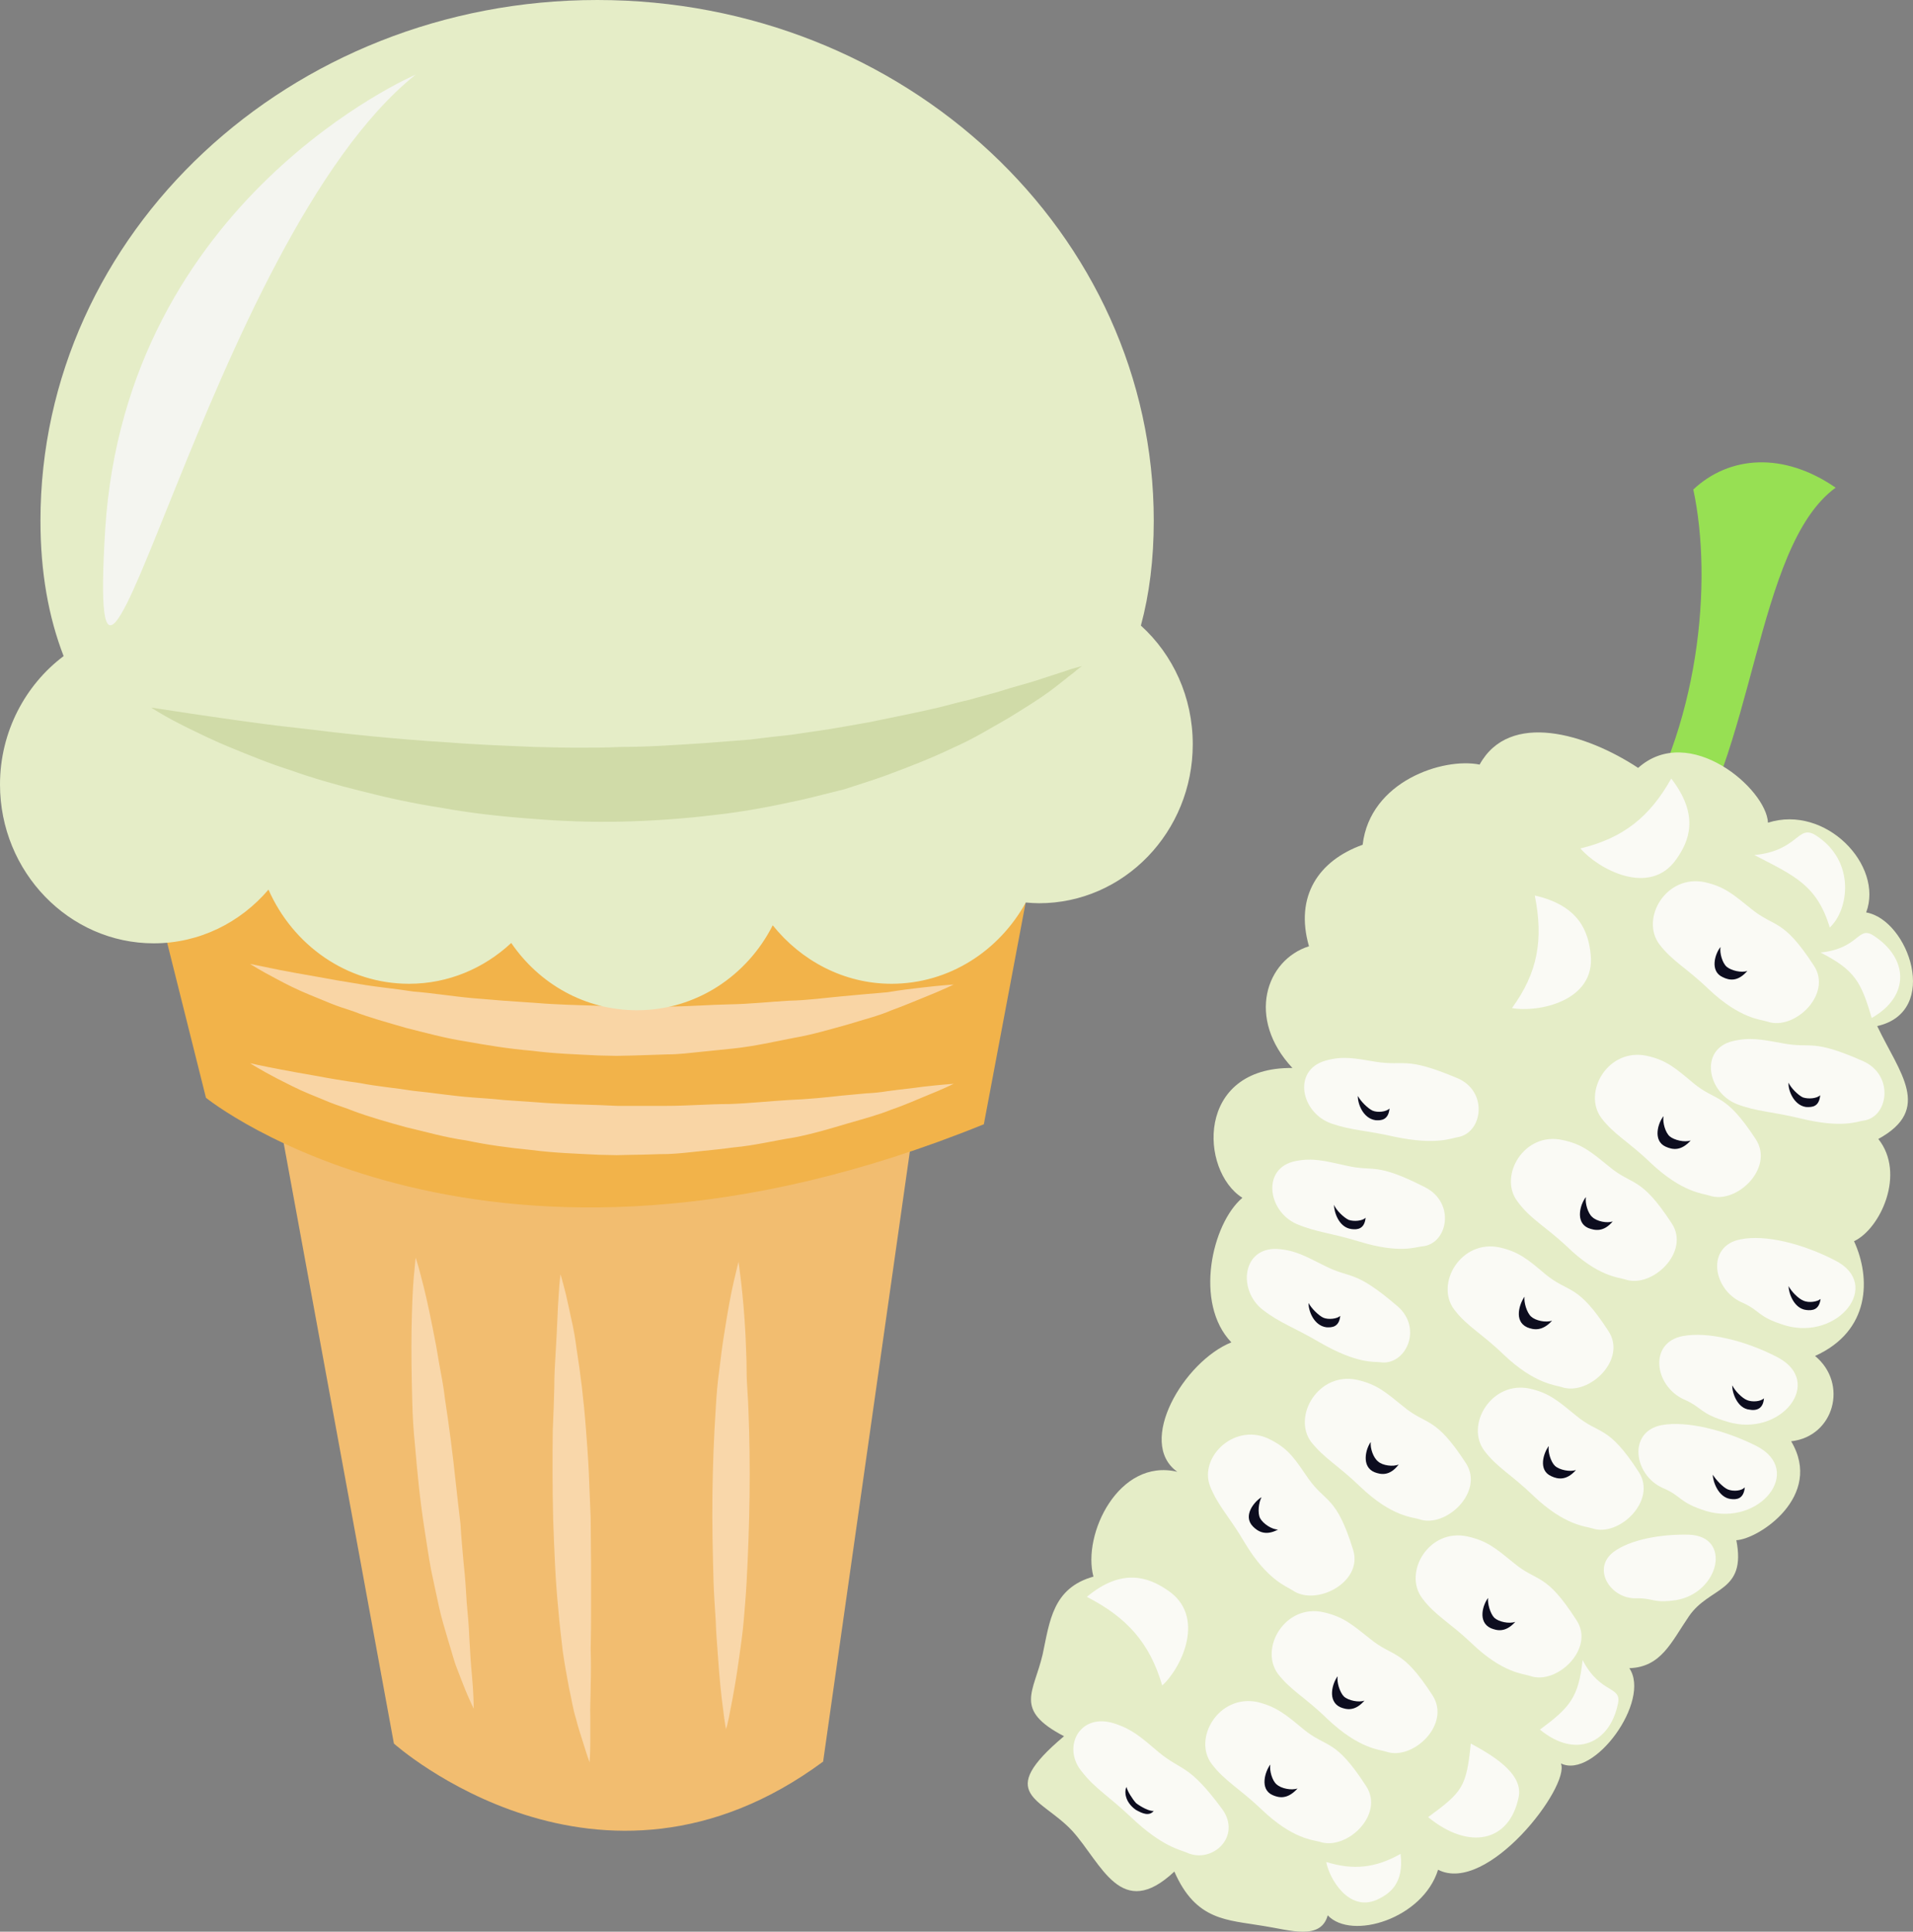 <?xml version="1.0" encoding="UTF-8" standalone="no"?>
<!-- Creator: CorelDRAW Home & Student X7 -->

<svg
   xmlns:dc="http://purl.org/dc/elements/1.1/"
   xmlns:cc="http://creativecommons.org/ns#"
   xmlns:rdf="http://www.w3.org/1999/02/22-rdf-syntax-ns#"
   xmlns:svg="http://www.w3.org/2000/svg"
   xmlns="http://www.w3.org/2000/svg"
   xmlns:sodipodi="http://sodipodi.sourceforge.net/DTD/sodipodi-0.dtd"
   xmlns:inkscape="http://www.inkscape.org/namespaces/inkscape"
   xml:space="preserve"
   width="52.013mm"
   height="52.525mm"
   version="1.1"
   style="clip-rule:evenodd;fill-rule:evenodd;image-rendering:optimizeQuality;shape-rendering:geometricPrecision;text-rendering:geometricPrecision"
   viewBox="0 0 5201.308 5252.5"
   id="svg125"
   sodipodi:docname="3792.svg"
   inkscape:version="0.92.4 (5da689c313, 2019-01-14)"><rect x="0" y="0" width="5201.308" height="5252.5" fill="#808080" stroke="none"/><sodipodi:namedview
   pagecolor="#ffffff"
   bordercolor="#666666"
   borderopacity="1"
   objecttolerance="10"
   gridtolerance="10"
   guidetolerance="10"
   inkscape:pageopacity="0"
   inkscape:pageshadow="2"
   inkscape:window-width="640"
   inkscape:window-height="480"
   id="namedview127"
   showgrid="false"
   inkscape:zoom="0.2102413"
   inkscape:cx="99.023623"
   inkscape:cy="86.645668"
   inkscape:window-x="0"
   inkscape:window-y="0"
   inkscape:window-maximized="0"
   inkscape:current-layer="svg125" />
 <defs
   id="defs4">
  <style
   type="text/css"
   id="style2">
   <![CDATA[
    .fil3 {fill:#0D0D1F}
    .fil0 {fill:#97E053}
    .fil1 {fill:#E5EDC7}
    .fil2 {fill:#FAFAF5}
    .fil9 {fill:#D0DBA8;fill-rule:nonzero}
    .fil8 {fill:#E5EDC7;fill-rule:nonzero}
    .fil5 {fill:#F2B34A;fill-rule:nonzero}
    .fil4 {fill:#F2BD70;fill-rule:nonzero}
    .fil10 {fill:#F4F5F0;fill-rule:nonzero}
    .fil7 {fill:#F9D5A5;fill-rule:nonzero}
    .fil6 {fill:#F9D7AA;fill-rule:nonzero}
   ]]>
  </style>
 </defs>
 <g
   id="Vrstva_x0020_1"
   transform="translate(-7880,-11890)">
  <g
   id="_839947656">
   <path
   class="fil0"
   d="m 12305,14171 133,55 c 215,-273 212,-849 433,-1010 -142,-98 -289,-87 -387,5 53,248 19,649 -179,950 z"
   id="path7"
   inkscape:connector-curvature="0"
   style="fill:#97e053" />
   <path
   class="fil1"
   d="m 12687,14127 c 157,-50 315,116 267,244 115,20 203,270 30,309 61,128 151,226 3,307 75,94 6,244 -66,278 46,100 45,244 -106,312 91,75 52,219 -65,232 89,149 -88,266 -149,269 28,143 -73,125 -129,207 -48,70 -75,138 -162,141 60,88 -96,303 -186,259 26,62 -200,358 -334,289 -41,133 -235,193 -300,124 -19,69 -103,40 -174,29 -99,-17 -184,-13 -243,-148 -145,136 -197,-21 -277,-110 -85,-92 -213,-98 -23,-258 -138,-72 -82,-119 -58,-223 19,-89 27,-180 138,-211 -31,-115 69,-323 228,-285 -112,-80 18,-300 147,-352 -102,-106 -53,-323 30,-393 -116,-73 -128,-356 136,-353 -126,-135 -72,-294 45,-331 -39,-136 26,-233 146,-276 20,-173 219,-238 318,-218 81,-147 290,-84 431,9 139,-124 349,57 353,149 z"
   id="path9"
   inkscape:connector-curvature="0"
   style="fill:#e5edc7" />
   <path
   class="fil2"
   d="m 12082,15355 c 65,53 86,23 171,154 52,78 -53,177 -126,153 -17,-6 -74,-8 -159,-89 -60,-58 -99,-76 -134,-122 -53,-70 18,-192 124,-169 52,12 77,33 124,73 z"
   id="path11"
   inkscape:connector-curvature="0"
   style="fill:#fafaf5" />
   <path
   class="fil2"
   d="m 12255,15062 c 65,54 85,24 170,154 52,78 -53,178 -126,153 -18,-6 -74,-7 -159,-90 -60,-56 -99,-74 -134,-122 -53,-69 18,-191 123,-167 53,11 78,33 126,72 z"
   id="path13"
   inkscape:connector-curvature="0"
   style="fill:#fafaf5" />
   <path
   class="fil2"
   d="m 12484,14835 c 64,53 85,23 170,153 51,79 -54,178 -126,153 -18,-6 -74,-8 -160,-89 -60,-58 -99,-76 -134,-122 -52,-70 18,-192 124,-169 54,12 78,34 126,74 z"
   id="path15"
   inkscape:connector-curvature="0"
   style="fill:#fafaf5" />
   <path
   class="fil2"
   d="m 12641,14361 c 65,53 86,24 171,155 51,78 -54,177 -126,152 -18,-6 -74,-7 -160,-88 -60,-58 -99,-76 -134,-122 -53,-70 18,-192 124,-169 53,12 78,34 125,72 z"
   id="path17"
   inkscape:connector-curvature="0"
   style="fill:#fafaf5" />
   <path
   class="fil2"
   d="m 12165,15739 c 65,54 86,23 171,154 50,78 -55,177 -126,153 -18,-6 -75,-7 -161,-89 -60,-58 -98,-76 -133,-122 -53,-70 19,-192 124,-169 53,12 77,34 125,73 z"
   id="path19"
   inkscape:connector-curvature="0"
   style="fill:#fafaf5" />
   <path
   class="fil2"
   d="m 11695,15714 c 65,54 86,24 171,155 50,78 -55,177 -127,152 -18,-6 -74,-6 -160,-88 -60,-58 -97,-76 -134,-122 -52,-70 20,-192 125,-169 53,12 77,33 125,72 z"
   id="path21"
   inkscape:connector-curvature="0"
   style="fill:#fafaf5" />
   <path
   class="fil2"
   d="m 11482,15332 c 73,37 79,8 198,110 70,61 21,163 -48,152 -16,-2 -62,5 -164,-54 -70,-41 -107,-52 -154,-88 -69,-53 -57,-170 38,-166 48,3 76,19 130,46 z"
   id="path23"
   inkscape:connector-curvature="0"
   style="fill:#fafaf5" />
   <path
   class="fil2"
   d="m 12728,14727 c 80,15 77,-14 219,49 84,39 67,152 0,161 -17,2 -58,22 -172,-6 -79,-19 -118,-18 -173,-39 -80,-32 -102,-149 -11,-171 46,-11 77,-5 137,6 z"
   id="path25"
   inkscape:connector-curvature="0"
   style="fill:#fafaf5" />
   <path
   class="fil2"
   d="m 11538,15059 c 80,19 79,-11 218,60 82,43 60,154 -9,160 -17,1 -60,21 -171,-13 -78,-24 -117,-25 -171,-48 -79,-35 -95,-153 -2,-171 46,-9 77,-1 135,12 z"
   id="path27"
   inkscape:connector-curvature="0"
   style="fill:#fafaf5" />
   <path
   class="fil2"
   d="m 12869,15317 c 131,66 9,219 -135,177 -78,-24 -66,-40 -119,-63 -79,-36 -96,-153 -3,-171 68,-14 170,12 257,57 z"
   id="path29"
   inkscape:connector-curvature="0"
   style="fill:#fafaf5" />
   <path
   class="fil2"
   d="m 12712,15580 c 131,68 9,220 -135,176 -78,-23 -66,-38 -119,-61 -80,-37 -96,-154 -3,-172 68,-13 170,12 257,57 z"
   id="path31"
   inkscape:connector-curvature="0"
   style="fill:#fafaf5" />
   <path
   class="fil2"
   d="m 12656,15822 c 130,67 9,219 -136,177 -77,-24 -65,-40 -119,-63 -79,-35 -96,-153 -3,-171 68,-12 171,13 258,57 z"
   id="path33"
   inkscape:connector-curvature="0"
   style="fill:#fafaf5" />
   <path
   class="fil2"
   d="m 12472,16063 c 118,4 83,158 -35,178 -64,9 -61,-6 -108,-5 -70,2 -122,-80 -62,-126 44,-33 127,-49 205,-47 z"
   id="path35"
   inkscape:connector-curvature="0"
   style="fill:#fafaf5" />
   <path
   class="fil2"
   d="m 11620,14777 c 81,13 78,-16 221,44 86,35 71,149 3,161 -16,2 -58,23 -172,-1 -79,-18 -117,-17 -172,-36 -83,-29 -107,-145 -16,-171 46,-13 77,-7 136,3 z"
   id="path37"
   inkscape:connector-curvature="0"
   style="fill:#fafaf5" />
   <path
   class="fil2"
   d="m 11996,16140 c 65,54 86,24 170,155 52,77 -53,178 -126,152 -17,-6 -74,-7 -159,-89 -60,-57 -99,-75 -134,-122 -53,-70 18,-192 124,-168 53,12 77,33 125,72 z"
   id="path39"
   inkscape:connector-curvature="0"
   style="fill:#fafaf5" />
   <path
   class="fil2"
   d="m 11605,16346 c 65,53 86,24 170,154 51,79 -54,178 -126,153 -18,-6 -73,-7 -160,-89 -59,-58 -98,-76 -134,-122 -52,-70 19,-192 124,-168 53,12 77,33 126,72 z"
   id="path41"
   inkscape:connector-curvature="0"
   style="fill:#fafaf5" />
   <path
   class="fil2"
   d="m 11424,16592 c 65,53 85,23 170,154 52,78 -53,177 -126,152 -17,-5 -74,-7 -159,-89 -60,-57 -99,-76 -134,-122 -53,-69 18,-191 124,-169 52,13 77,34 125,74 z"
   id="path43"
   inkscape:connector-curvature="0"
   style="fill:#fafaf5" />
   <path
   class="fil2"
   d="m 11031,16655 c 65,53 80,30 172,154 54,75 -27,149 -95,119 -17,-8 -67,-15 -153,-97 -60,-57 -97,-77 -133,-123 -56,-66 -7,-164 90,-131 48,16 72,38 119,78 z"
   id="path45"
   inkscape:connector-curvature="0"
   style="fill:#fafaf5" />
   <path
   class="fil2"
   d="m 11437,15910 c 48,68 76,46 122,194 28,89 -102,155 -165,110 -15,-10 -68,-27 -129,-128 -42,-72 -73,-100 -95,-155 -31,-81 71,-178 167,-125 48,25 65,53 100,104 z"
   id="path47"
   inkscape:connector-curvature="0"
   style="fill:#fafaf5" />
   <path
   class="fil2"
   d="m 12650,14215 c 122,-12 117,-86 168,-53 108,70 89,202 37,250 -35,-116 -97,-141 -205,-197 z"
   id="path49"
   inkscape:connector-curvature="0"
   style="fill:#fafaf5" />
   <path
   class="fil2"
   d="m 12830,14480 c 106,-11 101,-74 144,-46 93,60 102,163 -5,224 -29,-99 -46,-130 -139,-178 z"
   id="path51"
   inkscape:connector-curvature="0"
   style="fill:#fafaf5" />
   <path
   class="fil2"
   d="m 12183,16404 c 49,94 107,69 96,119 -22,107 -115,150 -212,70 81,-60 105,-87 116,-189 z"
   id="path53"
   inkscape:connector-curvature="0"
   style="fill:#fafaf5" />
   <path
   class="fil2"
   d="m 11879,16631 c 79,42 142,89 130,146 -25,122 -135,145 -246,54 94,-69 104,-82 116,-200 z"
   id="path55"
   inkscape:connector-curvature="0"
   style="fill:#fafaf5" />
   <path
   class="fil2"
   d="m 10835,16232 c 96,-80 168,-53 218,-19 108,70 40,212 -13,260 -34,-116 -96,-185 -205,-241 z"
   id="path57"
   inkscape:connector-curvature="0"
   style="fill:#fafaf5" />
   <path
   class="fil2"
   d="m 11688,16931 c 10,81 -30,109 -65,125 -76,33 -129,-58 -137,-103 75,23 134,16 202,-22 z"
   id="path59"
   inkscape:connector-curvature="0"
   style="fill:#fafaf5" />
   <path
   class="fil2"
   d="m 12053,14325 c 123,28 146,101 152,161 13,126 -142,158 -214,145 70,-96 86,-186 62,-306 z"
   id="path61"
   inkscape:connector-curvature="0"
   style="fill:#fafaf5" />
   <path
   class="fil2"
   d="m 12424,14007 c 78,101 48,171 14,219 -72,104 -213,27 -261,-29 116,-28 188,-85 247,-190 z"
   id="path63"
   inkscape:connector-curvature="0"
   style="fill:#fafaf5" />
   <path
   class="fil3"
   d="m 12265,15211 c -25,30 -49,25 -67,18 -36,-16 -21,-66 -6,-84 -3,17 6,45 17,54 12,12 41,18 56,12 z"
   id="path65"
   inkscape:connector-curvature="0"
   style="fill:#0d0d1f" />
   <path
   class="fil3"
   d="m 12477,14991 c -27,30 -50,25 -68,17 -36,-16 -21,-65 -6,-83 -3,17 5,45 17,55 12,10 40,17 57,11 z"
   id="path67"
   inkscape:connector-curvature="0"
   style="fill:#0d0d1f" />
   <path
   class="fil3"
   d="m 12100,15481 c -27,30 -51,25 -68,18 -37,-17 -20,-65 -7,-83 -2,15 6,43 18,54 12,11 40,17 57,11 z"
   id="path69"
   inkscape:connector-curvature="0"
   style="fill:#0d0d1f" />
   <path
   class="fil3"
   d="m 12165,15887 c -26,30 -50,25 -67,17 -37,-16 -21,-64 -7,-82 -3,16 6,44 17,54 12,11 41,17 57,11 z"
   id="path71"
   inkscape:connector-curvature="0"
   style="fill:#0d0d1f" />
   <path
   class="fil3"
   d="m 12000,16300 c -27,30 -50,24 -67,17 -36,-17 -21,-64 -7,-82 -2,15 6,43 17,54 12,11 40,17 57,11 z"
   id="path73"
   inkscape:connector-curvature="0"
   style="fill:#0d0d1f" />
   <path
   class="fil3"
   d="m 11590,16514 c -26,30 -49,25 -66,18 -36,-17 -21,-66 -7,-84 -3,16 6,44 17,55 12,11 41,17 56,11 z"
   id="path75"
   inkscape:connector-curvature="0"
   style="fill:#0d0d1f" />
   <path
   class="fil3"
   d="m 11408,16753 c -27,30 -50,26 -68,18 -36,-16 -20,-65 -6,-83 -3,16 5,44 17,54 12,11 40,17 57,11 z"
   id="path77"
   inkscape:connector-curvature="0"
   style="fill:#0d0d1f" />
   <path
   class="fil3"
   d="m 11355,16049 c -35,19 -56,4 -68,-8 -29,-29 3,-68 23,-80 -8,15 -11,43 -4,57 8,15 32,31 49,31 z"
   id="path79"
   inkscape:connector-curvature="0"
   style="fill:#0d0d1f" />
   <path
   class="fil3"
   d="m 11683,15872 c -24,32 -48,28 -66,21 -36,-15 -24,-63 -10,-82 -2,17 7,43 20,53 12,11 41,15 56,8 z"
   id="path81"
   inkscape:connector-curvature="0"
   style="fill:#0d0d1f" />
   <path
   class="fil3"
   d="m 11524,15468 c -3,31 -23,32 -38,31 -35,-5 -49,-47 -48,-66 7,14 27,34 40,40 14,6 38,3 46,-5 z"
   id="path83"
   inkscape:connector-curvature="0"
   style="fill:#0d0d1f" />
   <path
   class="fil3"
   d="m 11593,15201 c -3,31 -22,33 -38,31 -35,-4 -48,-47 -48,-66 6,15 27,35 40,41 14,5 38,3 46,-6 z"
   id="path85"
   inkscape:connector-curvature="0"
   style="fill:#0d0d1f" />
   <path
   class="fil3"
   d="m 11658,14904 c -3,32 -23,33 -38,32 -35,-5 -49,-47 -48,-66 7,14 27,34 40,40 14,6 38,3 46,-6 z"
   id="path87"
   inkscape:connector-curvature="0"
   style="fill:#0d0d1f" />
   <path
   class="fil3"
   d="m 12830,15422 c -4,30 -22,32 -39,30 -34,-4 -48,-47 -48,-65 7,14 26,34 41,40 14,6 37,3 46,-5 z"
   id="path89"
   inkscape:connector-curvature="0"
   style="fill:#0d0d1f" />
   <path
   class="fil3"
   d="m 12676,15692 c -2,31 -23,34 -39,31 -34,-3 -48,-48 -47,-66 7,15 27,35 40,40 14,6 38,4 46,-5 z"
   id="path91"
   inkscape:connector-curvature="0"
   style="fill:#0d0d1f" />
   <path
   class="fil3"
   d="m 12624,15934 c -3,32 -22,34 -38,32 -34,-4 -49,-48 -49,-66 8,13 27,34 41,40 15,6 38,4 46,-6 z"
   id="path93"
   inkscape:connector-curvature="0"
   style="fill:#0d0d1f" />
   <path
   class="fil3"
   d="m 12829,14868 c -3,32 -22,33 -39,32 -34,-5 -49,-48 -47,-66 6,14 26,34 39,40 15,5 38,3 47,-6 z"
   id="path95"
   inkscape:connector-curvature="0"
   style="fill:#0d0d1f" />
   <path
   class="fil3"
   d="m 11017,16814 c -13,16 -33,6 -49,-3 -31,-22 -31,-52 -25,-62 2,11 16,33 26,44 13,10 37,23 48,21 z"
   id="path97"
   inkscape:connector-curvature="0"
   style="fill:#0d0d1f" />
   <path
   class="fil3"
   d="m 12631,14530 c -26,30 -49,26 -67,17 -36,-16 -21,-64 -6,-82 -3,16 5,44 17,54 12,10 40,17 56,11 z"
   id="path99"
   inkscape:connector-curvature="0"
   style="fill:#0d0d1f" />
  </g>
 </g>
 <g
   id="Vrstva_x0020_1_0"
   transform="translate(-7880,-11890)">
  <path
   class="fil4"
   d="m 8634,14904 317,1727 c 0,0 558,499 1167,49 l 254,-1787 z"
   id="path104"
   inkscape:connector-curvature="0"
   style="fill:#f2bd70;fill-rule:nonzero" />
  <path
   class="fil5"
   d="m 8239,14072 201,803 c 0,0 765,620 2115,72 l 165,-875 c 0,0 -1751,-256 -2481,0 z"
   id="path106"
   inkscape:connector-curvature="0"
   style="fill:#f2b34a;fill-rule:nonzero" />
  <path
   class="fil6"
   d="m 9010,15310 c 0,0 7,19 15,52 9,33 20,81 31,137 6,29 12,61 17,93 6,33 13,67 17,103 11,72 21,149 29,225 4,39 9,77 13,114 2,38 6,75 9,111 4,35 6,71 8,103 3,34 6,64 7,94 2,29 3,56 5,79 2,24 4,44 5,61 2,34 2,54 2,54 0,0 -9,-18 -22,-49 -7,-17 -14,-36 -23,-59 -9,-22 -15,-48 -24,-76 -8,-28 -18,-59 -25,-91 -7,-34 -15,-68 -22,-103 -7,-37 -12,-74 -18,-111 -6,-39 -11,-77 -15,-115 -4,-39 -8,-78 -11,-116 -4,-38 -6,-76 -7,-112 -2,-73 -3,-141 -2,-199 1,-58 3,-107 6,-142 3,-34 5,-53 5,-53 z"
   id="path108"
   inkscape:connector-curvature="0"
   style="fill:#f9d7aa;fill-rule:nonzero" />
  <path
   class="fil6"
   d="m 9404,15355 c 0,0 6,20 15,56 4,18 9,40 14,64 6,25 11,54 15,85 10,63 19,135 25,214 3,39 6,79 8,120 2,41 3,83 5,124 0,42 1,83 1,124 0,40 0,81 0,120 0,38 0,75 -1,112 1,35 1,69 0,99 0,32 -2,60 -1,85 0,25 0,48 0,66 0,37 -2,58 -2,58 0,0 -7,-19 -18,-55 -5,-17 -13,-39 -19,-64 -8,-25 -12,-53 -19,-84 -6,-32 -12,-65 -17,-100 -4,-37 -9,-74 -12,-113 -8,-79 -11,-162 -14,-245 -2,-84 -2,-167 -1,-244 2,-39 3,-77 4,-112 0,-36 2,-70 4,-101 4,-62 5,-114 8,-152 2,-36 5,-57 5,-57 z"
   id="path110"
   inkscape:connector-curvature="0"
   style="fill:#f9d7aa;fill-rule:nonzero" />
  <path
   class="fil6"
   d="m 9888,15321 c 0,0 3,20 7,55 4,35 9,85 12,145 1,30 3,62 3,97 0,34 4,70 5,107 3,74 4,153 3,232 -1,79 -4,159 -8,234 -2,37 -5,73 -8,107 -3,35 -8,67 -12,97 -8,59 -17,109 -24,143 -6,35 -12,54 -12,54 0,0 -4,-20 -8,-55 -5,-35 -10,-85 -14,-144 -2,-30 -5,-62 -6,-96 -2,-34 -5,-71 -6,-108 -2,-75 -4,-153 -3,-233 1,-80 4,-160 9,-235 2,-37 5,-73 10,-108 4,-33 8,-66 13,-96 9,-58 18,-108 26,-142 8,-35 13,-54 13,-54 z"
   id="path112"
   inkscape:connector-curvature="0"
   style="fill:#f9d7aa;fill-rule:nonzero" />
  <path
   class="fil7"
   d="m 8560,14781 c 0,0 30,7 83,17 27,5 58,11 94,17 37,7 78,14 122,20 45,9 94,13 144,21 52,5 106,14 161,18 28,2 57,4 85,7 29,2 58,4 87,6 59,5 118,6 177,8 l 45,2 h 44 c 30,0 60,0 89,0 59,0 116,-5 172,-5 57,-2 110,-8 162,-11 52,-2 100,-7 145,-12 23,-2 44,-4 65,-6 21,-1 40,-3 58,-6 36,-5 69,-8 96,-12 52,-6 84,-8 84,-8 0,0 -28,14 -78,34 -25,10 -55,24 -91,36 -34,14 -75,25 -120,38 -44,13 -93,28 -145,38 -52,8 -108,22 -165,27 -29,4 -58,7 -88,10 -30,3 -60,7 -91,8 -31,0 -61,2 -92,2 l -47,1 -47,-1 c -61,-3 -123,-5 -184,-13 -61,-6 -121,-14 -177,-26 -58,-8 -112,-24 -164,-36 -51,-14 -100,-28 -143,-44 -22,-9 -43,-15 -63,-23 -20,-8 -38,-16 -56,-23 -34,-14 -64,-30 -88,-42 -48,-25 -74,-42 -74,-42 z"
   id="path114"
   inkscape:connector-curvature="0"
   style="fill:#f9d5a5;fill-rule:nonzero" />
  <path
   class="fil7"
   d="m 8560,14511 c 0,0 30,6 83,17 27,5 58,11 94,17 37,7 78,14 122,21 45,8 94,12 144,20 52,4 106,13 161,18 28,2 57,5 85,7 29,2 58,4 87,6 59,5 118,6 177,8 l 45,2 44,-1 c 30,0 60,0 89,1 59,0 116,-5 172,-6 57,-1 110,-7 162,-10 52,-1 100,-8 145,-12 23,-2 44,-4 65,-6 21,-2 40,-3 58,-5 36,-6 69,-10 96,-13 52,-6 84,-8 84,-8 0,0 -28,14 -78,34 -25,10 -55,23 -91,36 -34,15 -75,25 -120,39 -44,12 -93,27 -145,36 -52,10 -108,23 -165,29 -29,3 -58,6 -88,9 -30,3 -60,7 -91,7 -31,1 -61,2 -92,3 l -47,1 -47,-1 c -61,-3 -123,-5 -184,-13 -61,-5 -121,-15 -177,-25 -58,-9 -112,-24 -164,-37 -51,-15 -100,-28 -143,-45 -22,-7 -43,-14 -63,-22 -20,-8 -38,-16 -56,-23 -34,-14 -64,-29 -88,-42 -48,-25 -74,-42 -74,-42 z"
   id="path116"
   inkscape:connector-curvature="0"
   style="fill:#f9d5a5;fill-rule:nonzero" />
  <path
   class="fil8"
   d="m 10982,13591 c 23,-85 35,-180 35,-285 0,-782 -677,-1416 -1513,-1416 -836,0 -1514,634 -1514,1416 0,140 22,262 63,368 -104,78 -173,206 -173,349 0,238 188,432 418,432 125,0 236,-57 312,-146 66,150 212,256 382,256 107,0 204,-42 278,-111 76,111 200,183 342,183 160,0 299,-93 369,-231 77,96 193,159 323,159 157,0 293,-90 365,-221 11,1 24,2 36,2 231,0 418,-194 418,-432 0,-129 -54,-244 -141,-323 z"
   id="path118"
   inkscape:connector-curvature="0"
   style="fill:#e5edc7;fill-rule:nonzero" />
  <path
   class="fil9"
   d="m 8291,13814 c 0,0 40,6 112,17 70,10 171,26 291,39 121,15 261,30 410,39 37,3 74,5 113,7 38,2 77,3 115,5 40,1 79,2 119,2 39,0 79,0 118,-2 79,0 158,-6 235,-11 39,-3 78,-6 115,-9 38,-5 76,-9 112,-13 37,-5 73,-11 108,-16 35,-6 70,-12 103,-18 67,-14 130,-26 189,-40 15,-4 29,-7 43,-11 14,-4 28,-7 41,-10 27,-8 52,-14 76,-21 46,-15 89,-25 123,-37 33,-11 60,-19 79,-26 19,-5 29,-8 29,-8 0,0 -9,6 -24,19 -15,11 -37,30 -67,52 -29,21 -66,44 -110,71 -44,25 -94,56 -151,81 -56,27 -120,52 -188,77 -34,12 -69,23 -106,35 -37,9 -74,19 -113,28 -77,17 -157,33 -240,42 -82,10 -166,16 -250,18 -84,2 -168,-1 -250,-8 -82,-6 -163,-15 -240,-29 -78,-12 -151,-28 -221,-46 -69,-17 -134,-36 -193,-57 -60,-19 -112,-41 -159,-60 -47,-19 -87,-39 -120,-55 -65,-32 -99,-55 -99,-55 z"
   id="path120"
   inkscape:connector-curvature="0"
   style="fill:#d0dba8;fill-rule:nonzero" />
  <path
   class="fil10"
   d="m 9010,12093 c 0,0 -787,337 -844,1237 -55,900 282,-788 844,-1237 z"
   id="path122"
   inkscape:connector-curvature="0"
   style="fill:#f4f5f0;fill-rule:nonzero" />
 </g>
</svg>